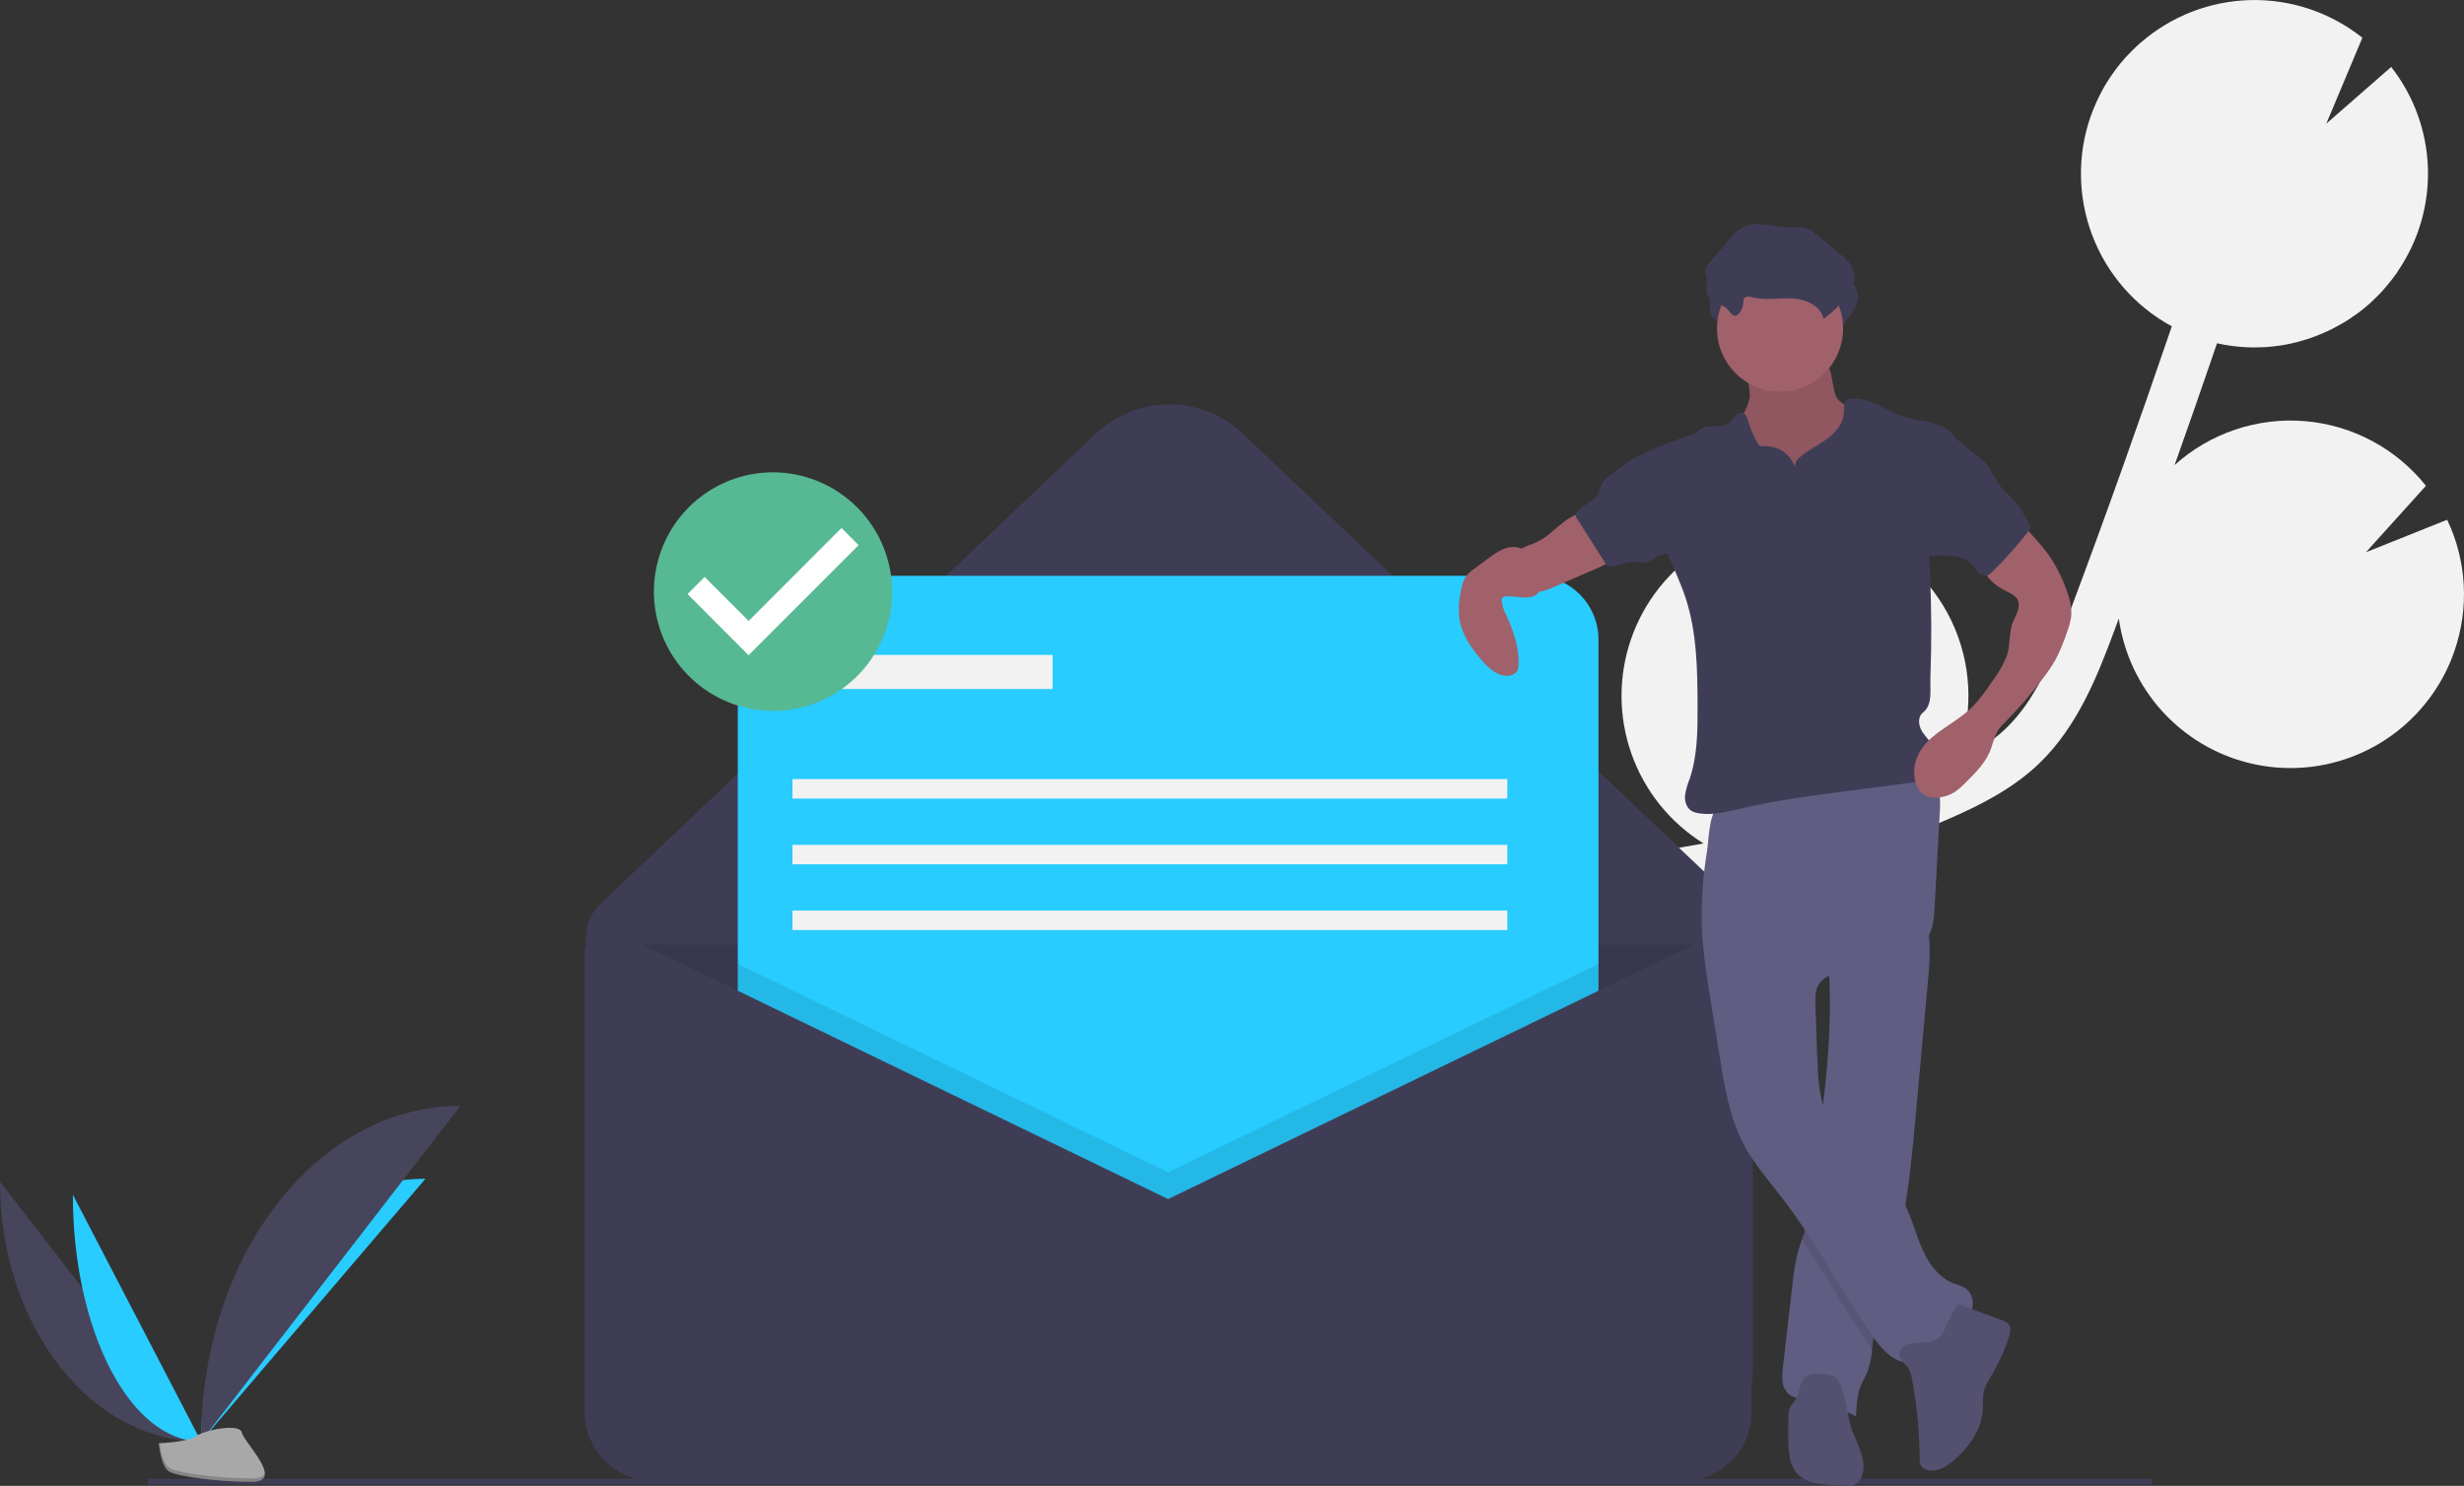 <svg width="446" height="269" viewBox="0 0 446 269" fill="none" xmlns="http://www.w3.org/2000/svg">
<rect x="0" y="0" width="446" height="269" fill="#333333" stroke="none"/>
<g clip-path="url(#clip0)">
<path d="M303.422 153.565L307.247 152.903C307.614 152.838 307.978 152.76 308.344 152.693C302.291 148.93 297.696 143.217 295.314 136.492C292.932 129.766 292.904 122.43 295.236 115.687C297.568 108.944 302.12 103.196 308.145 99.388C314.17 95.579 321.309 93.937 328.389 94.73L323.377 106.676L335.253 96.29C335.28 96.297 335.307 96.306 335.334 96.317C339.223 97.689 342.804 99.815 345.872 102.573C348.941 105.331 351.437 108.667 353.218 112.391C355 116.116 356.031 120.155 356.254 124.278C356.476 128.402 355.886 132.529 354.516 136.424C354.317 136.991 354.081 137.531 353.854 138.079C357.207 136.392 360.423 134.427 363.046 131.913C368.355 126.816 371.265 119.784 374.516 111.119C380.957 93.95 387.158 76.532 393.112 59.076C386.545 55.517 381.461 49.729 378.772 42.753C376.083 35.776 375.965 28.068 378.44 21.012C378.759 20.105 379.129 19.23 379.521 18.372C379.619 18.157 379.717 17.944 379.82 17.732C380.218 16.909 380.638 16.102 381.099 15.329C381.175 15.202 381.259 15.083 381.336 14.957C381.738 14.305 382.161 13.672 382.606 13.058C382.772 12.828 382.937 12.598 383.109 12.373C383.614 11.712 384.136 11.069 384.687 10.454C384.872 10.249 385.067 10.057 385.256 9.857C385.679 9.409 386.115 8.975 386.561 8.555C386.797 8.334 387.03 8.111 387.271 7.897C387.333 7.842 387.391 7.783 387.454 7.728C387.457 7.732 387.459 7.737 387.462 7.741C392.992 2.914 400.036 0.18 407.37 0.015C414.703 -0.15 421.862 2.264 427.603 6.837L421.081 22.384L432.821 12.121C436.93 17.364 439.259 23.785 439.468 30.448C439.677 37.11 437.754 43.664 433.982 49.156C433.993 49.159 434.004 49.162 434.015 49.166C433.887 49.355 433.741 49.528 433.609 49.713C433.361 50.061 433.108 50.402 432.849 50.738C432.515 51.168 432.169 51.584 431.815 51.994C431.548 52.303 431.285 52.616 431.007 52.913C430.6 53.349 430.175 53.761 429.746 54.172C429.495 54.411 429.256 54.662 428.999 54.892C428.324 55.496 427.626 56.069 426.904 56.611C426.651 56.801 426.384 56.969 426.126 57.151C425.619 57.507 425.11 57.859 424.584 58.185C424.258 58.387 423.923 58.572 423.589 58.761C423.107 59.036 422.621 59.303 422.126 59.552C421.774 59.729 421.42 59.896 421.062 60.059C420.553 60.292 420.037 60.507 419.516 60.712C419.167 60.85 418.819 60.989 418.464 61.114C417.88 61.321 417.286 61.5 416.69 61.671C416.388 61.758 416.092 61.857 415.788 61.935C414.893 62.164 413.987 62.358 413.071 62.508C412.899 62.536 412.724 62.546 412.551 62.572C411.792 62.682 411.028 62.772 410.259 62.826C409.928 62.849 409.596 62.853 409.264 62.866C408.642 62.89 408.02 62.902 407.394 62.889C407.029 62.881 406.664 62.862 406.298 62.842C405.689 62.807 405.079 62.754 404.468 62.682C404.107 62.64 403.747 62.599 403.386 62.544C402.732 62.444 402.079 62.315 401.425 62.172C401.382 62.163 401.339 62.157 401.297 62.148C398.784 69.512 396.224 76.861 393.618 84.194C396.796 81.331 400.525 79.149 404.576 77.782C408.627 76.414 412.913 75.891 417.174 76.242C421.434 76.594 425.577 77.814 429.349 79.827C433.122 81.84 436.444 84.604 439.111 87.95L428.257 99.973L442.953 94.097C446.523 101.594 446.974 110.204 444.209 118.035C443.251 120.787 441.908 123.388 440.221 125.763C436.59 130.907 431.5 134.84 425.61 137.051C419.72 139.262 413.303 139.649 407.191 138.162C401.078 136.676 395.553 133.384 391.331 128.714C387.11 124.044 384.387 118.211 383.515 111.972C383.239 112.711 382.972 113.459 382.695 114.197C379.826 121.841 376.257 131.353 369.089 138.231C364.23 142.892 358.252 145.85 352.517 148.35C348.782 149.978 344.997 151.483 341.163 152.866C336.901 155.454 332.085 156.991 327.113 157.351C321.063 159.034 314.937 160.439 308.754 161.524L304.898 162.189C301.433 162.784 297.88 163.396 294.354 164.101C294.861 164.252 295.37 164.396 295.875 164.574C302.158 166.789 307.575 170.948 311.344 176.449C315.113 181.95 317.037 188.508 316.84 195.177L292.669 202.608L314.541 206.087C312.54 211.012 309.326 215.349 305.198 218.692C301.07 222.035 296.163 224.276 290.936 225.205C285.709 226.135 280.332 225.722 275.307 224.005C270.283 222.289 265.775 219.324 262.204 215.39C262.426 216.135 262.649 216.879 262.873 217.621C263.317 219.097 263.757 220.565 264.18 222.019C269.936 241.826 267.459 257.408 257.204 265.891L251.64 259.144C261.62 250.887 258.524 233.872 255.792 224.463C255.377 223.035 254.943 221.594 254.507 220.144C250.758 207.671 246.509 193.533 252.012 180.541C260.307 160.959 284.213 156.859 303.422 153.565Z" fill="#F2F2F2"/>
<path d="M296.338 268.431H126.98C121.426 268.431 116.1 266.222 112.173 262.288C108.246 258.355 106.039 253.02 106.039 247.458V169.743C106.039 168.614 106.269 167.498 106.714 166.461C107.159 165.424 107.81 164.489 108.628 163.713L198.371 78.509C201.959 75.102 206.715 73.203 211.659 73.203C216.603 73.203 221.359 75.102 224.947 78.509L310.512 159.746C312.649 161.776 314.352 164.22 315.515 166.93C316.678 169.64 317.278 172.559 317.278 175.509V247.458C317.278 250.212 316.737 252.939 315.684 255.484C314.632 258.029 313.09 260.341 311.145 262.288C309.201 264.236 306.892 265.781 304.352 266.835C301.811 267.889 299.088 268.431 296.338 268.431V268.431Z" fill="#3F3D56"/>
<path opacity="0.1" d="M106.039 171.019H315.518V255.767C315.518 259.126 314.186 262.347 311.815 264.722C309.443 267.097 306.227 268.432 302.874 268.432H118.684C115.33 268.432 112.114 267.097 109.743 264.722C107.372 262.347 106.039 259.126 106.039 255.767V171.019V171.019Z" fill="black"/>
<path d="M277.811 104.241H145.066C138.703 104.241 133.544 109.408 133.544 115.781V248.737C133.544 255.111 138.703 260.277 145.066 260.277H277.811C284.175 260.277 289.333 255.111 289.333 248.737V115.781C289.333 109.408 284.175 104.241 277.811 104.241Z" fill="#28CCFF"/>
<path opacity="0.1" d="M289.333 174.523V260.277H133.544V174.523L211.439 212.232L289.333 174.523Z" fill="black"/>
<path d="M211.439 217.081L111.631 168.764C111.014 168.465 110.331 168.328 109.646 168.366C108.962 168.403 108.298 168.615 107.717 168.98C107.136 169.344 106.657 169.851 106.325 170.452C105.993 171.053 105.819 171.729 105.819 172.415V255.546C105.819 257.21 106.146 258.856 106.782 260.393C107.417 261.93 108.349 263.326 109.523 264.502C110.697 265.678 112.091 266.611 113.625 267.247C115.159 267.883 116.803 268.211 118.464 268.211H304.414C306.074 268.211 307.719 267.883 309.253 267.247C310.787 266.611 312.181 265.678 313.355 264.502C314.529 263.326 315.46 261.93 316.096 260.393C316.731 258.856 317.058 257.21 317.058 255.546V173.839C317.058 173.001 316.846 172.177 316.441 171.444C316.036 170.71 315.452 170.092 314.743 169.647C314.034 169.201 313.224 168.944 312.389 168.898C311.553 168.851 310.72 169.019 309.966 169.383L211.439 217.081Z" fill="#3F3D56"/>
<path d="M190.535 118.566H146.967V124.737H190.535V118.566Z" fill="#F2F2F2"/>
<path d="M272.83 141.046H143.446V144.572H272.83V141.046Z" fill="#F2F2F2"/>
<path d="M272.83 152.947H143.446V156.473H272.83V152.947Z" fill="#F2F2F2"/>
<path d="M272.83 164.848H143.446V168.374H272.83V164.848Z" fill="#F2F2F2"/>
<path d="M26.825 268.211H389.452" stroke="#3F3D56" stroke-miterlimit="10"/>
<path d="M0 213.934C0 239.923 16.278 260.952 36.394 260.952Z" fill="#46455B"/>
<path d="M36.394 260.952C36.394 234.672 54.56 213.406 77.008 213.406Z" fill="#28CCFF"/>
<path d="M13.186 216.29C13.186 240.976 23.567 260.952 36.394 260.952Z" fill="#28CCFF"/>
<path d="M36.394 260.952C36.394 227.372 57.391 200.198 83.338 200.198Z" fill="#46455B"/>
<path d="M28.738 261.284C28.738 261.284 33.899 261.124 35.455 260.015C37.01 258.906 43.394 257.581 43.78 259.36C44.166 261.139 51.537 268.209 45.709 268.256C39.882 268.303 32.17 267.347 30.617 266.4C29.065 265.453 28.738 261.284 28.738 261.284Z" fill="#A8A8A8"/>
<path opacity="0.2" d="M45.813 267.637C39.986 267.684 32.274 266.728 30.721 265.781C29.539 265.059 29.068 262.471 28.91 261.277C28.801 261.282 28.738 261.284 28.738 261.284C28.738 261.284 29.065 265.453 30.617 266.4C32.17 267.347 39.882 268.303 45.709 268.256C47.392 268.243 47.973 267.643 47.941 266.756C47.707 267.292 47.066 267.627 45.813 267.637Z" fill="black"/>
<path d="M316.732 71.746C316.468 74.106 314.67 76.007 314.004 78.287C313.002 81.718 314.735 85.399 317.106 88.071C319.019 90.204 321.336 91.936 323.922 93.166C326.508 94.396 329.312 95.099 332.172 95.236C333.012 95.31 333.858 95.217 334.663 94.964C335.381 94.674 336.028 94.232 336.558 93.667C338.343 91.871 339.302 89.383 339.684 86.878C340.066 84.373 339.917 81.82 339.768 79.29C339.769 78.767 339.674 78.249 339.488 77.76C339.245 77.294 338.91 76.882 338.505 76.549C337.219 75.368 335.803 74.338 334.284 73.478C333.598 73.17 332.992 72.706 332.516 72.123C332.229 71.623 332.043 71.072 331.969 70.5L331.503 68.121C331.42 67.435 331.186 66.776 330.818 66.192C329.995 65.079 328.419 64.927 327.037 64.873L321.974 64.674C320.399 64.612 318.324 64.16 316.786 64.469C315.35 64.759 315.827 66.084 316.088 67.29C316.466 68.747 316.682 70.242 316.732 71.746V71.746Z" fill="#A0616A"/>
<path opacity="0.1" d="M316.732 71.746C316.468 74.106 314.67 76.007 314.004 78.287C313.002 81.718 314.735 85.399 317.106 88.071C319.019 90.204 321.336 91.936 323.922 93.166C326.508 94.396 329.312 95.099 332.172 95.236C333.012 95.31 333.858 95.217 334.663 94.964C335.381 94.674 336.028 94.232 336.558 93.667C338.343 91.871 339.302 89.383 339.684 86.878C340.066 84.373 339.917 81.82 339.768 79.29C339.769 78.767 339.674 78.249 339.488 77.76C339.245 77.294 338.91 76.882 338.505 76.549C337.219 75.368 335.803 74.338 334.284 73.478C333.598 73.17 332.992 72.706 332.516 72.123C332.229 71.623 332.043 71.072 331.969 70.5L331.503 68.121C331.42 67.435 331.186 66.776 330.818 66.192C329.995 65.079 328.419 64.927 327.037 64.873L321.974 64.674C320.399 64.612 318.324 64.16 316.786 64.469C315.35 64.759 315.827 66.084 316.088 67.29C316.466 68.747 316.682 70.242 316.732 71.746V71.746Z" fill="black"/>
<path d="M348.941 177.979C348.224 185.857 347.506 193.733 346.789 201.608C346.227 207.806 345.655 214.029 344.554 220.147C344.173 222.255 343.728 224.352 343.199 226.432C341.728 232.205 339.594 237.847 338.906 243.766C338.884 243.936 338.866 244.11 338.848 244.284C338.771 245.593 338.523 246.886 338.112 248.131C337.768 249.034 337.239 249.858 336.866 250.751C336.123 252.536 336.025 254.51 335.935 256.444C333.322 254.972 330.462 253.993 327.497 253.556C326.066 253.341 324.472 253.189 323.498 252.119C322.418 250.936 322.538 249.125 322.719 247.536C323.287 242.601 323.855 237.668 324.421 232.738C324.606 230.617 324.966 228.515 325.497 226.453C325.693 225.768 325.929 225.093 326.168 224.418C326.497 223.489 326.831 222.56 327.081 221.606C327.441 220.064 327.693 218.498 327.834 216.921C328.417 211.957 329.12 207.004 329.736 202.044L329.769 201.783C330.693 194.264 331.395 186.709 331.193 179.136C331.164 178.015 331.116 176.894 331.044 175.769C330.943 174.14 330.794 173.276 332.142 172.257C333.631 171.132 335.591 170.344 337.293 169.608C338.21 169.208 348.303 165.62 348.539 166.407C349.012 168.087 349.261 169.822 349.278 171.567C349.285 173.709 349.173 175.85 348.941 177.979Z" fill="#605D82"/>
<path opacity="0.1" d="M344.554 220.147C344.173 222.255 343.728 224.352 343.199 226.432C341.728 232.205 339.594 237.847 338.906 243.765C338.884 243.936 338.866 244.11 338.848 244.284C334.348 237.847 330.559 230.924 326.168 224.418C326.497 223.489 326.831 222.56 327.081 221.606C327.441 220.064 327.693 218.498 327.834 216.921C328.417 211.957 329.12 207.004 329.736 202.044L329.769 201.782C330.026 202.836 330.394 203.858 330.866 204.834C333.816 210.836 340.822 213.869 344.249 219.613C344.354 219.791 344.456 219.969 344.554 220.147Z" fill="black"/>
<path d="M308.042 167.372C308.191 172.186 308.96 176.956 309.728 181.711L311.312 191.52C312.179 196.888 313.082 202.366 315.618 207.174C317.516 210.771 320.249 213.841 322.722 217.068C328.802 225.001 333.37 233.988 339.135 242.154C340.811 244.527 343.206 247.094 346.066 246.598C347.943 246.273 349.306 244.708 350.781 243.501C352.521 242.078 354.617 241.037 355.986 239.254C357.354 237.471 357.622 234.506 355.768 233.237C355.097 232.865 354.385 232.573 353.646 232.367C350.772 231.273 348.911 228.461 347.727 225.618C346.544 222.776 345.826 219.719 344.249 217.075C340.822 211.331 333.814 208.297 330.865 202.294C329.213 198.931 329.055 195.055 328.929 191.309L328.607 181.761C328.572 180.717 328.544 179.631 328.968 178.676C330.096 176.135 333.503 175.898 336.262 175.576C339.392 175.208 342.425 174.25 345.2 172.751C346.788 171.892 348.341 170.797 349.191 169.201C349.966 167.745 350.073 166.038 350.164 164.39L351.119 147.086C351.201 145.598 351.276 144.058 350.752 142.663C349.437 139.158 345.019 138.013 341.284 138.18C334.336 138.491 327.921 141.485 321.369 143.507C319.746 144.02 318.098 144.45 316.432 144.797C314.962 145.092 313.182 144.97 311.78 145.443C309.286 146.285 309.349 151.748 308.995 154.014C308.265 158.428 307.946 162.9 308.042 167.372V167.372Z" fill="#605D82"/>
<path d="M345.122 247.324C345.735 247.943 345.935 248.85 346.095 249.706C346.98 254.459 347.44 259.282 347.471 264.117C347.43 264.568 347.52 265.021 347.729 265.422C347.902 265.661 348.136 265.85 348.406 265.967C350.177 266.812 352.233 265.634 353.709 264.339C356.444 261.939 358.759 258.717 358.915 255.078C358.886 254.141 358.919 253.203 359.013 252.269C359.253 250.899 360.052 249.706 360.756 248.506C361.953 246.465 362.92 244.296 363.636 242.039C363.905 241.192 364.084 240.124 363.421 239.532C363.186 239.348 362.918 239.209 362.632 239.122L354.632 236.147C353.939 235.889 352.214 240.327 351.94 240.812C351.27 241.999 350.604 242.673 349.261 242.947C347.889 243.227 346.256 242.825 344.977 243.511C342.812 244.67 343.896 246.086 345.122 247.324Z" fill="#535070"/>
<path d="M332.778 250.063C332.629 249.766 332.422 249.503 332.169 249.289C331.799 249.054 331.378 248.911 330.941 248.871C329.418 248.612 327.613 248.442 326.561 249.576C325.576 250.639 325.745 252.37 324.921 253.563C324.661 253.941 324.307 254.252 324.081 254.652C323.8 255.263 323.674 255.933 323.712 256.604C323.67 258.453 323.627 260.306 323.755 262.151C323.862 263.697 324.122 265.317 325.087 266.529C326.637 268.473 329.432 268.753 331.912 268.879L333.921 268.981C334.475 269.048 335.036 268.997 335.568 268.83C335.897 268.678 336.192 268.46 336.436 268.192C336.68 267.923 336.868 267.608 336.988 267.265C338.034 264.661 336.378 261.856 335.357 259.243C334.185 256.239 334.395 252.903 332.778 250.063Z" fill="#535070"/>
<path d="M316.15 58.447C316.126 58.184 316.164 57.918 316.263 57.672C316.557 57.151 317.326 57.292 317.905 57.439C320.236 58.027 322.692 57.495 325.093 57.632C327.493 57.77 330.196 58.971 330.679 61.33C332.421 60.093 333.922 58.548 335.11 56.77C335.776 55.772 336.356 54.628 336.266 53.431C336.135 51.704 334.688 50.412 333.349 49.317L329.356 46.052C328.832 45.57 328.226 45.184 327.568 44.914C326.646 44.598 325.64 44.748 324.666 44.749C321.759 44.751 318.66 43.426 316.075 44.757C314.995 45.313 314.183 46.266 313.399 47.195L309.835 51.42C309.567 51.689 309.371 52.022 309.266 52.388C309.164 52.903 309.429 53.412 309.521 53.93C309.689 54.874 309.283 55.881 309.595 56.788C310.113 58.292 311.938 58.505 313.053 59.368C313.469 59.69 314.12 60.779 314.615 60.766C315.509 60.742 316.127 59.143 316.15 58.447Z" fill="#3F3D56"/>
<path d="M322.197 70.902C328.5 70.902 333.609 65.785 333.609 59.472C333.609 53.159 328.5 48.042 322.197 48.042C315.894 48.042 310.785 53.159 310.785 59.472C310.785 65.785 315.894 70.902 322.197 70.902Z" fill="#A0616A"/>
<path d="M324.87 84.487C324.483 83.376 323.752 82.418 322.785 81.751C321.817 81.084 320.662 80.743 319.488 80.778C319.152 80.84 318.805 80.796 318.495 80.652C318.32 80.517 318.18 80.342 318.087 80.141C317.393 78.891 316.836 77.57 316.423 76.201C316.241 75.596 315.992 74.883 315.381 74.726C315.128 74.692 314.871 74.729 314.637 74.831C314.403 74.933 314.201 75.096 314.053 75.304C313.763 75.723 313.446 76.122 313.104 76.499C311.668 77.785 309.124 76.613 307.601 77.793C307.352 77.985 307.146 78.232 306.885 78.407C306.623 78.565 306.342 78.686 306.047 78.767C303.105 79.729 300.222 80.86 297.41 82.155C298.423 88.267 299.462 94.486 301.837 100.207C302.967 102.93 304.248 105.596 305.153 108.402C307.159 114.618 307.248 121.27 307.27 127.803C307.286 132.274 307.264 136.841 305.819 141.072C305.431 142.007 305.157 142.986 305.004 143.987C304.916 144.995 305.209 146.107 306.025 146.704C306.498 147.014 307.039 147.204 307.601 147.258C310.104 147.626 312.627 146.959 315.091 146.387C321.696 144.855 328.432 143.979 335.155 143.104L346.421 141.639C347.229 141.584 348.019 141.38 348.752 141.036C350.814 139.905 351.009 136.799 349.729 134.825C349.115 133.879 348.249 133.102 347.734 132.099C347.218 131.095 347.174 129.692 348.062 128.997C349.868 127.584 349.329 124.961 349.415 122.667C349.656 116.252 349.623 109.835 349.317 103.416C349.227 102.087 349.206 100.754 349.254 99.423C349.454 97.168 349.87 94.937 350.496 92.761L353.919 79.261C353.025 77.845 351.313 76.947 349.691 76.539C348.069 76.132 346.379 76.012 344.782 75.516C341.509 74.5 338.596 71.923 335.178 72.163C334.92 72.168 334.666 72.23 334.434 72.345C333.663 72.782 333.785 73.895 333.736 74.781C333.627 76.741 332.188 78.379 330.598 79.528C329.008 80.676 327.193 81.514 325.733 82.824C325.475 83.019 325.263 83.27 325.113 83.558C324.964 83.845 324.881 84.163 324.87 84.487V84.487Z" fill="#3F3D56"/>
<path d="M279.652 97.293C278.895 97.784 278.091 98.199 277.251 98.53C276.429 98.775 275.653 99.152 274.952 99.647C274.629 99.927 274.358 100.262 274.152 100.637C273.766 101.323 273.571 102.1 273.587 102.888C273.603 103.676 273.83 104.444 274.243 105.114C274.657 105.784 275.243 106.33 275.94 106.696C276.636 107.062 277.418 107.233 278.204 107.193C279.247 107.076 280.262 106.773 281.199 106.298L289.248 102.805C290.611 102.214 292.082 101.521 292.726 100.181C292.801 100.056 292.829 99.908 292.805 99.764C292.74 99.612 292.622 99.489 292.474 99.416C290.659 98.235 289.071 96.736 287.787 94.99C287.457 94.54 287.053 93.48 286.586 93.211C284.882 92.228 281.015 96.406 279.652 97.293Z" fill="#A0616A"/>
<path d="M365.7 94.426L368.667 97.821C369.304 98.55 369.942 99.28 370.523 100.054C371.949 102.023 373.093 104.181 373.922 106.467C374.567 108.163 375.102 109.969 374.877 111.769C374.727 112.692 374.478 113.596 374.134 114.465C373.591 116.137 372.916 117.763 372.118 119.329C371.446 120.519 370.688 121.657 369.849 122.735C367.551 125.785 365.037 128.665 362.326 131.353C361.312 132.359 360.886 133.986 360.445 135.345C359.63 137.853 357.692 139.806 355.817 141.659C355.215 142.296 354.549 142.87 353.831 143.371C352.754 144.066 351.495 144.425 350.215 144.403C349.654 144.406 349.099 144.291 348.586 144.065C347.304 143.455 346.652 141.969 346.518 140.553C346.399 139.268 346.614 137.975 347.142 136.798C348.845 133.019 353.218 131.382 356.309 128.625C358.121 127.009 359.507 124.979 360.874 122.97C361.803 121.716 362.578 120.355 363.183 118.916C363.874 117.072 363.605 114.888 364.208 113.012C364.463 112.22 364.916 111.504 365.19 110.718C365.464 109.932 365.533 108.998 365.054 108.318C364.692 107.886 364.231 107.548 363.71 107.333C361.736 106.329 359.524 105.037 359.146 102.852C358.996 101.64 359.312 100.416 360.03 99.43C360.746 98.456 361.583 97.578 362.52 96.816C363.384 96.051 364.836 95.191 365.7 94.426Z" fill="#A0616A"/>
<path d="M277.747 102.032C277.223 100.972 276.568 99.89 275.51 99.363C274.998 99.14 274.445 99.024 273.886 99.022C273.327 99.019 272.774 99.131 272.259 99.35C271.234 99.792 270.274 100.374 269.407 101.077L266.849 102.966C266.269 103.347 265.756 103.821 265.33 104.37C264.927 105.035 264.658 105.774 264.539 106.543C264.093 108.298 263.957 110.118 264.137 111.919C264.543 114.808 266.282 117.331 268.196 119.53C269.392 120.904 270.869 122.291 272.688 122.349C273.474 122.375 274.347 122.065 274.673 121.349C274.787 121.065 274.847 120.763 274.851 120.457C275.047 117.235 273.896 114.087 272.554 111.152C272.126 110.384 271.873 109.53 271.814 108.652C271.804 108.504 271.843 108.357 271.923 108.233C272.039 108.112 272.194 108.037 272.36 108.019C274.197 107.655 277.361 109.085 278.649 107.042C279.485 105.717 278.34 103.233 277.747 102.032Z" fill="#A0616A"/>
<path d="M315.552 54.851C315.527 54.587 315.566 54.321 315.665 54.075C315.959 53.554 316.727 53.696 317.307 53.842C319.638 54.431 322.094 53.898 324.494 54.035C326.894 54.173 329.597 55.375 330.08 57.733C331.822 56.496 333.324 54.951 334.511 53.173C335.177 52.175 335.758 51.031 335.667 49.834C335.536 48.107 334.09 46.816 332.75 45.72L328.757 42.456C328.233 41.973 327.628 41.588 326.969 41.317C326.047 41.001 325.042 41.152 324.067 41.152C321.161 41.154 318.062 39.829 315.477 41.16C314.397 41.716 313.584 42.669 312.801 43.598L309.237 47.823C308.968 48.093 308.773 48.425 308.667 48.791C308.566 49.307 308.83 49.816 308.922 50.333C309.091 51.277 308.685 52.284 308.997 53.191C309.515 54.696 311.339 54.909 312.455 55.772C312.87 56.093 313.522 57.183 314.017 57.169C314.911 57.145 315.528 55.546 315.552 54.851Z" fill="#3F3D56"/>
<path d="M291.314 86.175C290.853 86.472 290.448 86.849 290.119 87.288C289.701 87.922 289.616 88.722 289.256 89.391C288.487 90.822 286.688 91.332 285.566 92.506C285.388 92.667 285.264 92.88 285.211 93.115C285.206 93.434 285.313 93.745 285.513 93.992L290.924 102.513C292.726 102.672 294.455 101.542 296.257 101.692C296.93 101.748 297.619 101.98 298.264 101.781C298.726 101.576 299.16 101.311 299.552 100.992C300.628 100.311 302.06 100.232 302.962 99.333C303.828 98.471 303.939 97.122 303.928 95.899C303.943 94.837 303.835 93.777 303.607 92.739C302.81 89.469 300.313 86.959 298.747 84.062C297.985 82.651 297.57 81.825 295.957 82.794C294.335 83.767 292.84 85.057 291.314 86.175Z" fill="#3F3D56"/>
<path d="M357.036 81.865C358.053 82.527 358.97 83.331 359.758 84.254C360.583 85.319 361.05 86.622 361.842 87.711C362.609 88.766 363.654 89.584 364.525 90.556C365.845 92.031 366.74 93.829 367.618 95.604C365.473 98.406 363.134 101.054 360.618 103.528C360.338 103.858 359.969 104.101 359.555 104.227C359.273 104.257 358.989 104.217 358.727 104.11C358.464 104.003 358.233 103.832 358.052 103.614C357.663 103.204 357.386 102.699 357.014 102.274C356.134 101.366 354.962 100.798 353.705 100.671C352.459 100.551 351.206 100.534 349.957 100.62C349.683 100.65 349.405 100.604 349.156 100.485C348.971 100.357 348.821 100.184 348.719 99.983C347.254 97.486 347.725 94.351 348.242 91.501L349.428 84.962C349.6 83.713 349.932 82.492 350.416 81.328C350.865 80.366 351.87 78.735 353.105 79.023C354.35 79.313 355.988 81.111 357.036 81.865Z" fill="#3F3D56"/>
<path d="M139.926 124.803C149.891 124.803 157.969 116.697 157.969 106.698C157.969 96.699 149.891 88.593 139.926 88.593C129.961 88.593 121.882 96.699 121.882 106.698C121.882 116.697 129.961 124.803 139.926 124.803Z" fill="white"/>
<path d="M139.926 85.508C135.661 85.508 131.492 86.775 127.945 89.148C124.399 91.521 121.635 94.894 120.003 98.841C118.371 102.787 117.944 107.13 118.776 111.32C119.608 115.509 121.662 119.358 124.678 122.378C127.693 125.399 131.536 127.456 135.719 128.289C139.902 129.123 144.238 128.695 148.178 127.06C152.118 125.425 155.486 122.657 157.855 119.105C160.225 115.554 161.49 111.378 161.49 107.106C161.473 101.383 159.196 95.899 155.155 91.852C151.115 87.805 145.64 85.525 139.926 85.508V85.508ZM135.499 118.622L124.447 107.553L127.547 104.448L135.509 112.423L152.315 95.591L155.414 98.695L135.499 118.622L135.499 118.622Z" fill="#57B894"/>
</g>
<defs>
<clipPath id="clip0">
<rect width="446" height="269" fill="white"/>
</clipPath>
</defs>
</svg>
